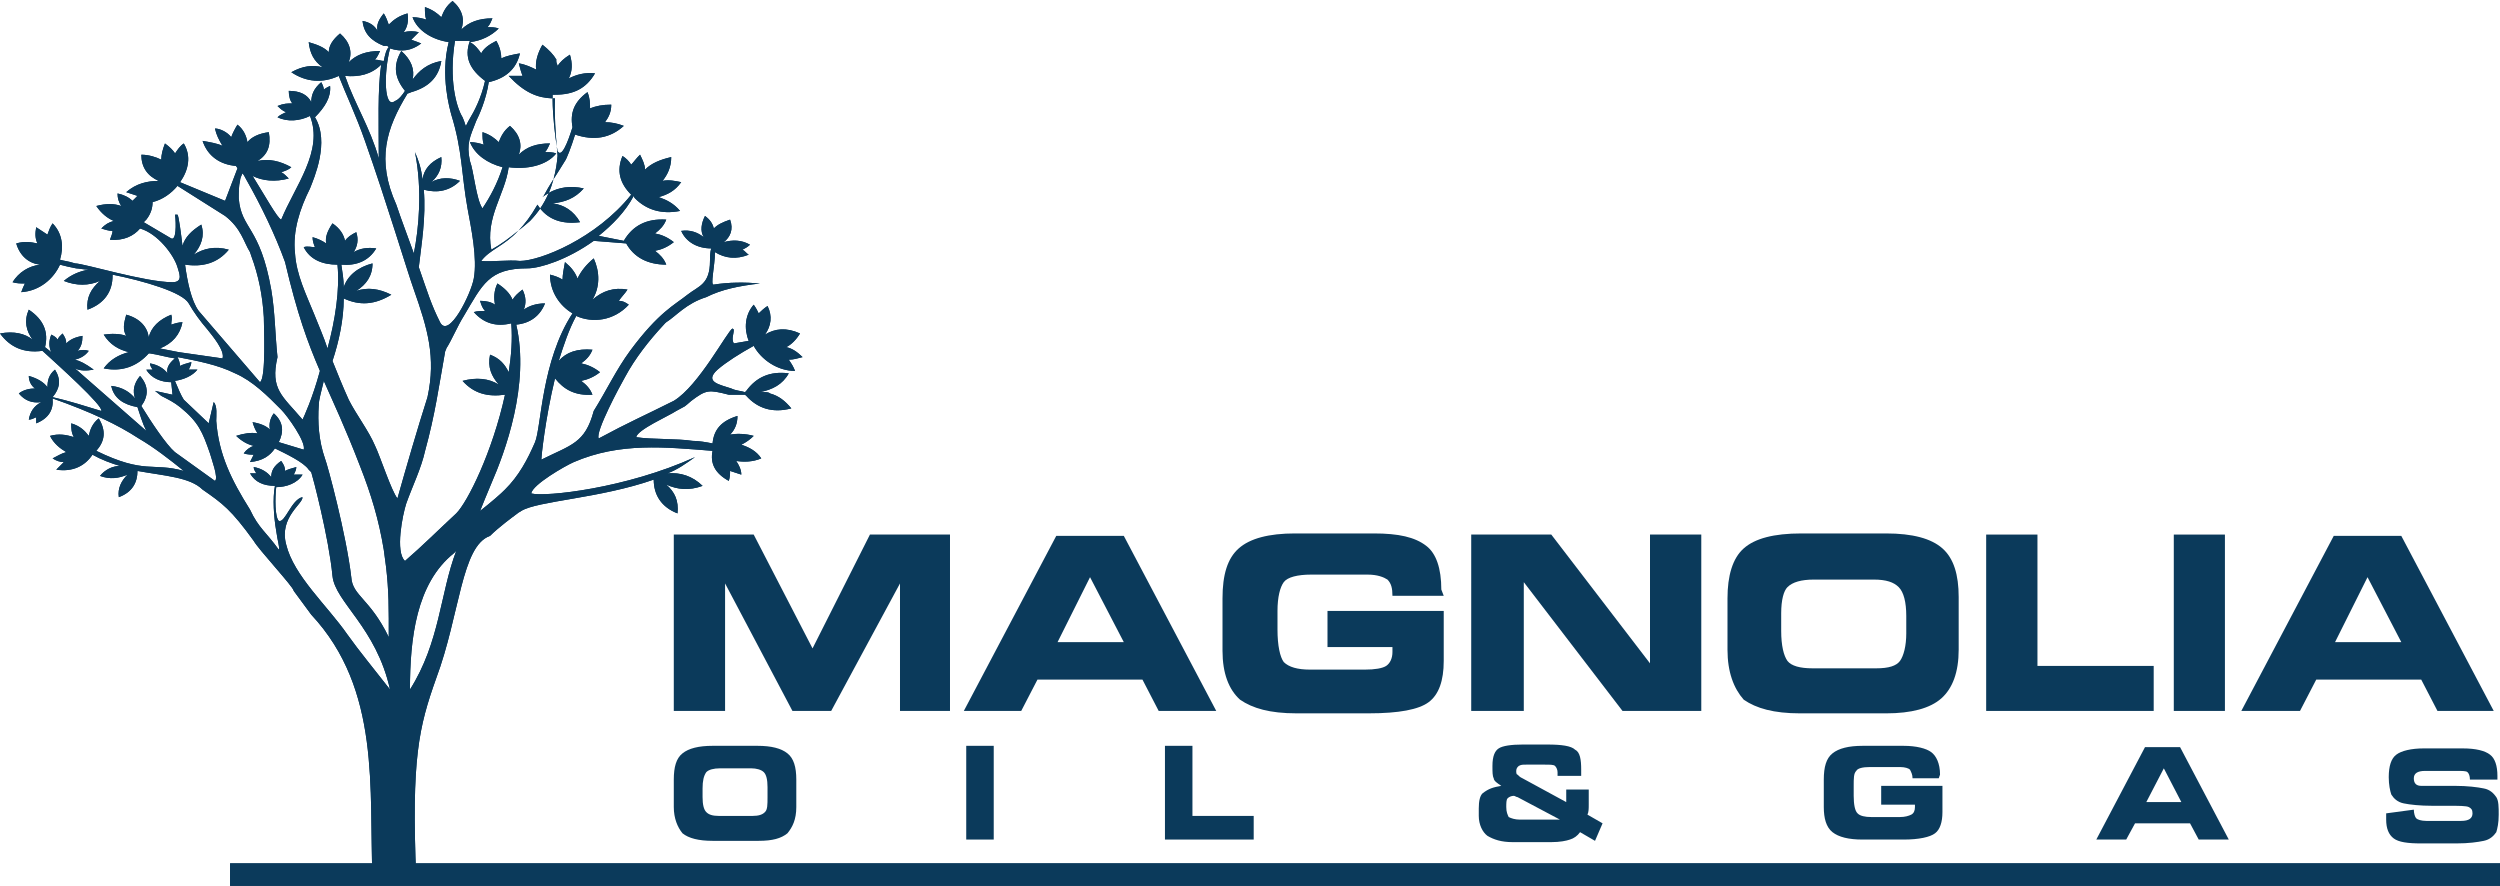<svg version="1.2" xmlns="http://www.w3.org/2000/svg" viewBox="0 0 1555 551" width="1555" height="551">
	<title>logo (26)-svg</title>
	<style>
		.s0 { fill: #0b3a5b } 
	</style>
	<g id="Layer">
		<path id="Layer" class="s0" d="m143.1 537h1411.9v14h-1411.9v-14z"/>
		<path id="Layer" fill-rule="evenodd" class="s0" d="m262.8 111.7q1.2-9.3 11.7-14c0.7 6.3-1.6 11.7-6.3 15.6 5.5-3.1 11.7-3.1 17.9-0.8-6.2 6.2-14 7.8-22.5 5.5 1.5 17.1-1.6 34.9-3.1 48.2 5.4 15.5 7.7 23.3 13.2 34.2 5.4 10.8 19.4-17.9 21-27.2 2.3-12.5-1.6-31.1-3.9-43.6-3.9-21.8-3.1-35.7-10.1-58.3-0.8-3.1-7-24.1-1.6-45.1-10.1-1.5-19.4-7-22.5-15.5 3.1 0 6.2 0.7 8.5 1.5-0.8-2.3-0.8-4.6-0.8-7.8 4.7 1.6 7.8 3.9 10.2 6.3 1.5-3.9 3.1-7 7-10.1 6.2 5.4 7.7 11.6 5.4 17.8 4.7-4.6 10.9-7 19.4-7-0.7 1.6-1.5 3.9-3.1 5.5 2.4 0 4.7 0 7 0.8-4.6 4.6-10.9 7.7-17.9 8.5 3.1 1.6 5.5 4.7 7 7 1.6-3.1 4.7-5.4 9.4-7.8 2.3 3.9 3.1 7.8 3.1 10.9 3.1-1.5 7-2.3 11.6-3.1-2.3 10.1-9.3 15.6-19.4 17.9-1.6 10.9-6.2 21-7.8 24.1-3.9 10.1-6.2 14-3.9 24.9 2.4 6.2 3.9 24.1 7.8 29.5 4.7-7 9.3-15.5 12.5-25.6-9.4-2.4-17.2-7.8-20.3-15.6 3.1 0 6.3 0.8 8.6 1.6-0.8-2.4-0.8-4.7-0.8-7.8 4.7 1.5 7.8 3.9 10.1 6.2 1.6-3.9 3.1-7 7-10.1 6.2 5.4 7.8 11.7 5.5 17.9 4.6-4.7 10.8-7 19.4-7-0.8 1.5-1.6 3.9-3.1 5.4 2.3 0 4.7 0 7 0.8-6.2 7.8-18.7 10.1-29.6 8.6-2.3 17.1-14.7 31.1-10.8 51.3 5.7-3.1 11.7-7.6 16.9-11.9-9.5 10-17.6 11.6-23.2 18.9 6.3 0.7 17.1-0.8 24.1 0 12.5 0 47.5-14 69.2-41.2-7-7-9.3-14.8-5.4-24.1 2.3 1.5 3.9 3.1 5.4 5.4 1.6-1.6 3.1-3.9 5.5-6.2 1.5 3.1 3.1 6.2 3.1 9.3 3.9-3.9 9.3-6.2 16.3-7.8 0 6.3-2.3 10.9-5.4 14.8 3.9-0.8 7.8 0 11.6 0.8-3.8 5.4-8.5 7.8-14 9.3 4.7 1.6 9.4 3.9 13.3 8.6-11.7 2.3-21-0.8-28-7.8 0 0-0.8-0.8-0.8-1.6-5.4 10.1-13.2 17.9-21.8 24.9l15.6 3.1c5.4-9.3 14-14 26.4-13.2-1.5 3.9-3.9 6.2-7 8.6 3.9 0.7 7.8 2.3 11.7 5.4-3.9 3.1-7.8 4.7-11.7 5.4 3.1 2.4 5.5 4.7 7 8.6-11.7 0-20.2-4.7-24.9-13.2l-20.2-1.6c-16.3 11.7-33.4 17.1-41.2 17.1-24.1 0-28 10.1-39.6 29.6-3.9 6.2-7.8 15.5-10.9 20.2 0 0.8-0.8 1.5-0.8 2.3-3.9 21.8-6.2 38.9-12.4 61.4-2.4 10.9-7.8 21.8-11.7 32.7-2.3 7-7 30.3-0.8 35.8 10.9-9.4 21-19.5 31.9-29.6 7-7 22.5-38.1 30.3-73.8-10.9 1.5-19.4-0.8-26.4-8.6 8.5-2.3 16.3-1.6 22.5 2.3-4.6-5.4-7-10.8-5.4-18.6 6.2 2.3 9.3 6.2 11.6 10.9 1.6-10.1 2.4-20.3 1.6-30.4q-14 3.5-23.3-7c2.3-0.7 4.6-0.7 7-0.7-1.6-1.6-2.4-3.9-3.1-6.3q5.8 0 9.3 2.4c-0.8-3.9-0.8-8.6 1.5-13.2 4.7 3.1 7.8 6.2 9.4 10.1 1.5-2.4 3.1-3.9 6.2-6.3 2.3 4.7 2.3 8.6 0.8 12.5 3.1-2.3 7.7-3.9 13.2-3.9-3.1 7.8-9.3 12.4-17.9 13.2 8.6 37.3-7 79.3-15.5 98.8-3.2 7.7-5.5 13.2-7 17.1 7-5.5 13.2-10.9 15.5-13.3 8.6-8.5 14-18.6 18.7-29.5 3.9-9.3 3.9-50.5 23.3-80.1-7.8-4.6-14-13.2-14-24.1 3.1 0.8 5.4 1.6 7.8 3.1 0-3.1 0.8-7 1.5-10.9 3.9 3.2 6.3 6.3 7.8 10.2 2.3-4.7 5.4-8.6 10.1-12.5 3.9 8.6 3.9 17.9-0.8 25.7 6.3-5.5 13.3-7.8 21.8-6.3-1.5 2.4-3.9 4.7-5.4 7 2.3 0 3.9 0.8 6.2 2.4-9.3 10.1-22.6 11.6-32.7 7-4.6 8.5-7.7 17.9-10.9 28q7-8.2 21-7c-1.5 3.9-3.9 6.2-7 8.5 3.9 0.8 7.8 2.4 11.7 5.5-3.9 3.1-7.8 4.6-11.7 5.4 3.1 2.3 5.5 4.7 7 8.6-10.8 0.7-17.8-3.2-23.3-10.2-6.2 25.7-8.5 49-8.5 50.6 18.6-9.3 27.2-10.1 32.6-30.3 7.8-12.5 14-25.7 22.6-37.4 17.8-24.1 28-28.7 35.7-34.9 7-5.5 14-6.3 14-21 0-1.6 0-5.5 0.8-7.8-8.6 0-15.6-3.9-18.7-10.9 5.5-0.8 10.1 0.8 14 3.9-2.3-3.9-1.5-8.6 0.8-13.2 3.1 2.3 4.7 4.6 5.5 7.8 2.3-2.4 5.4-3.9 10.1-5.5 2.3 6.2 0 10.9-3.9 14 5.4-1.5 10.9-1.5 16.3 1.6-1.6 1.5-3.1 2.3-4.7 3.1 1.6 0.7 2.4 2.3 3.9 3.1-7.8 3.1-14.7 2.3-21-1.6 0 8.6-3.1 21-0.7 20.2 9.3-1.5 19.4-1.5 28.7-0.7-13.2 1.5-24.1 3.8-33.4 8.5-12.5 3.9-18.7 11.7-24.9 15.6-0.8 0.7-0.8 0.7-1.5 1.5-9.4 10.1-17.9 21-24.2 32.7-3.1 5.4-18.6 34.2-16.3 38.1 18.7-10.1 28-14 46.7-23.4 15.5-9.3 33.4-43.5 36.5-45l0.8 0.7c0 3.1-1.6 5.5 0 8.6l9.3-1.6c-3.1-7.7-2.3-16.3 3.1-22.5 1.6 2.3 2.4 3.9 3.1 5.4 1.6-1.5 3.2-3.1 5.5-4.6 3.1 6.2 2.3 12.4-1.6 17.8 6.2-3.8 13.2-4.6 21.8-0.7-2.3 3.8-5.4 7-8.6 8.5 3.9 0.8 7 3.1 10.2 6.2-3.2 0.8-5.5 1.6-8.6 1.6 1.6 2.3 3.1 4.7 3.9 7-10.9 0-21-7-25.7-15.6-8.5 4.7-17.1 10.1-22.5 14.8-8.6 7.8 1.5 9.3 8.5 11.7 3.1 1.5 6.3 1.5 8.6 2.3 0.8-0.8 0.8-0.8 0.8-0.8 6.2-8.5 14.7-12.4 26.4-10.9-3.9 7-10.1 10.1-17.9 11.7q1.2 0 2.4 0c1.5 0 3.1 0 3.8 0.8 5.5 1.5 9.4 4.6 13.3 9.3-11.7 3.1-21 0-28-7.8-0.8-0.7-0.8-0.7-0.8-0.7h-10.1c-12.5-3.2-14-3.2-23.3 3.8-5.5 4.7-2.4 2.4-9.4 6.3-4.6 3.1-24.1 11.6-24.9 16.3 9.4 1.5 25.7 0.8 35 2.3 3.9 0 8.6 0.8 12.5 1.6 0.8-8.6 5.4-14 15.5-17.1q0 7-4.6 11.6c3.8-0.7 9.3-0.7 14.7 0.8-2.3 2.3-4.6 3.9-7.7 5.5 4.6 1.5 9.3 3.8 12.4 8.5-5.4 2.3-10.9 2.3-15.6 1.6 1.6 2.3 3.2 5.4 3.2 8.5q-3.5-1.2-7-2.3c0 1.5 0 3.9-0.8 6.2-8.6-4.7-11.7-10.9-10.1-18.7-29.6-2.3-57.6-5.4-86.3 7-5.5 2.4-25.7 14-26.5 19.5 8.6 2.3 59.1-3.1 101.9-22.6-5.5 3.9-10.9 7.8-17.1 10.1 7.8-0.7 15.5 1.6 21.8 7.8-8.6 3.1-15.6 2.3-22.6-0.8 5.4 4.7 7.8 10.1 7 17.9-10.1-3.9-14.8-11.6-14.8-21-33.4 11.7-72.3 13.2-82.4 19.5-0.8 0.7-1.5 0.7-2.3 1.5-3.1 2.3-11.7 8.6-17.1 14-17.9 6.2-18.7 49-33.5 88.6-10.8 30.4-15.5 49.8-12.4 124.4h-27.2c-2.3-55.2 5.4-117.4-38.1-164l-10.9-14.8c0-2.3-21.8-25.6-24.9-31.1-14-19.4-19.4-23.3-31.8-31.9-7.8-7.7-23.4-8.5-40.5-11.6 0 7-3.1 13.2-11.6 16.3-0.8-5.4 1.5-10.1 5.4-14-5.4 2.3-10.9 3.1-17.1 0.8 3.1-3.9 7.8-6.2 12.4-6.2-5.4-1.6-11.6-3.9-17.1-7-4.6 7-12.4 10.9-22.5 9.3q2.3-2.3 4.7-4.7-3.5 0-7-2.3c3.1-1.5 5.4-3.1 8.5-3.9-3.9-2.3-7.8-5.4-10.1-10.1 5.4-1.5 10.1-0.8 14.8 0.8-1.6-3.1-1.6-5.5-1.6-8.6 5.5 1.6 8.6 4.7 10.9 7.8 0.8-3.9 2.3-7.8 6.2-10.9 4.7 7.8 3.9 14-1.5 20.2 30.3 14.8 35 7 54.4 12.5-8.6-7-18.7-14.8-28-20.2-13.2-8.6-29.5-16.4-53.6-24.9 0.7 7-2.4 12.4-10.2 15.5 0-1.5 0-2.3 0-3.8-1.5 0.7-3.1 1.5-4.6 1.5 0.8-4.7 3.1-8.5 7.8-10.9-5.5 0.8-10.2-0.8-14-5.4 3.1-2.4 7-3.1 10.1-3.1-2.4-1.6-3.9-4.7-3.9-7.8q8.1 2.3 11.6 7c0-3.9 0.8-7.8 4.7-10.9 3.9 6.2 3.1 11.7-1.5 17.1 10.1 2.3 20.2 5.5 30.3 8.6 1.5-3.1-27.2-28.8-36.6-37.4-11.6 1.6-20.2-2.3-26.4-10.8 8.6-1.6 15.5 0 20.2 3.8-3.9-5.4-5.4-11.6-2.3-18.6 9.3 6.2 12.4 14 10.1 23.3l3.9 3.1c-1.6-3.1-1.6-7 0-10.9 1.5 0.8 3.1 1.6 3.9 3.1 0.7-1.5 1.5-2.3 3.1-3.8 1.5 2.3 2.3 3.8 2.3 6.2 2.3-2.4 5.4-3.9 10.1-4.7 0 3.9-0.8 7-3.1 9.3q3.5-1.1 7 0c-2.3 3.2-5.4 4.7-8.6 5.5 3.2 0.8 6.3 2.3 11.7 6.2-4.7 0.8-8.5 0.8-11.7-0.8l44.4 38.9c-2.4-4.7-3.9-10.1-5.5-14.8-8.5-1.5-14.7-5.4-16.3-13.2 7 0.8 11.7 3.9 14.8 7.8-1.6-4.7-0.8-9.3 3.1-14 5.4 6.2 5.4 12.4 0.8 18.7 6.2 10.1 15.5 24.1 20.9 28.7l24.9 17.9c2.4-1.6-2.3-14-3.1-17.1-4.6-13.2-7-19.4-18.6-28.8-3.9-3.1-7-4.6-11.7-7l-3.9-3.1 10.9 2.4-0.8-7.8c-6.2 0-12.4-2.4-15.5-7.8 0.7 0 2.3 0 3.9 0-0.8-1.5-1.6-2.3-1.6-3.9 4.7 0.8 8.6 3.1 10.9 6.2q-1.2-4.6 4.6-9.3c-5.4-0.8-10.1-2.3-15.5-3.1h-0.8c-7 7.8-16.3 11.7-28 9.3 3.9-5.4 9.4-8.5 15.6-10.1-6.2-1.5-11.7-4.6-15.6-10.9 4.7-0.7 10.1-0.7 14 0.8-2.3-3.9-1.5-7.8 0-13.2 8.6 2.3 13.2 7.8 14 14q2.4-9.3 14-14c0.8 2.3 0 3.9 0 6.2 2.4-0.8 4.7-1.5 7-1.5q-2.3 11.6-14 16.3 5.9 1.2 11.7 2.3l27.2 3.9c1.6-4.7-6.2-14-9.3-17.9q-7-8.1-11.7-16.3c-3.9-7-28-14-47.4-17.9v0.8c0 9.3-4.7 17.1-15.6 21-0.8-7.8 2.4-13.2 7.8-17.9-7 3.1-14.8 3.1-22.5 0 4.6-3.9 10.1-6.2 15.5-7-3.1 0-6.2-0.8-7.8-0.8-3.9-0.7-7-1.5-10.1-2.3-3.9 8.6-12.4 16.3-24.1 17.1 0.8-2.3 1.6-3.9 2.3-5.4-2.3 0-5.4 0-7.7-0.8 3.9-6.2 10.1-10.1 17.1-10.9-7-0.8-12.5-5.4-14.8-13.2 5.4-1.6 9.3-0.8 13.2 0-1.5-3.1-1.5-6.2-0.8-10.1q3.5 2.3 7 4.6c0.8-2.3 1.6-4.6 3.2-7 6.2 6.3 7 14.8 4.6 22.6 2.4 0.8 4.7 0.8 9.4 2.3 5.4 0 43.5 11.7 60.6 11.7 7 0 3.9-6.2 3.1-9.3-2.3-7.8-12.4-21-23.3-24.1-3.9 4.6-10.1 7.7-18.7 7 0.8-2.4 1.6-3.9 1.6-5.5-2.4 0-4.7-0.8-7-1.5 2.3-2.4 4.6-3.9 7.8-4.7-3.9-1.6-7.8-4.7-10.9-9.3 6.2-1.6 10.9-1.6 15.5 0-1.5-2.4-2.3-4.7-2.3-7.8q5.8 1.2 9.3 4.6c0.8-0.7 2.3-2.3 3.1-3.1q-3.5-1.1-7-2.3c6.2-5.4 13.2-7 20.2-7-7-3.1-10.8-8.5-10.8-16.3 4.6 0 9.3 1.5 12.4 3.1 0-3.1 0.8-6.2 2.3-10.1 3.1 2.3 4.7 3.9 6.3 6.2 1.5-2.3 3.1-4.7 5.4-6.2 4.7 7.8 3.1 16.3-2.3 24.1l28 11.6 7.7-20.2c0-0.7-0.8-0.7-0.8-1.5-10.1-0.8-17.8-6.2-20.9-15.6 4.6 0.8 9.3 1.6 12.4 3.1-2.3-3.8-3.9-7-4.7-10.8 3.1 0 7.8 2.3 10.1 5.4 0.8-2.3 2.4-5.4 3.9-7.8 3.9 3.1 5.5 7 6.2 10.9 2.4-3.1 7-5.4 13.3-6.2 1.5 8.5-0.8 14-7 17.9 7-1.6 14 0 21 3.9-1.6 1.5-3.9 2.3-6.3 3.1 1.6 0.7 3.1 2.3 4.7 3.9-8.5 2.3-16.3 1.5-22.5-1.6 7.7 12.4 15.5 26.4 17.8 27.2 8.6-21 26.5-42.7 17.9-64.5-6.2 3.1-14 3.9-20.2 0.8 1.6-1.6 3.9-2.4 5.4-3.2-2.3-0.7-3.8-2.3-5.4-3.8 3.9-1.6 6.2-1.6 9.3-1.6-1.5-1.5-2.3-4.7-2.3-7.8q10.5 0 14 7c0-4.6 1.6-8.5 6.2-12.4 0.8 1.5 1.6 3.1 1.6 4.7 0.7-0.8 2.3-1.6 3.9-2.4 0.7 7-3.2 13.2-9.4 19.5 9.4 15.5-0.7 38.1-3.1 44.3-6.2 12.4-10.9 26.4-9.3 40.4 0.8 13.2 7 25.7 11.7 37.3 3.1 7.8 6.2 14.8 8.5 21.8 4.7-17.1 7.8-36.6 6.2-52.1-9.3 0-17.1-3.1-21-10.9 2.4-0.8 4.7 0 7 0-0.7-1.5-1.5-3.9-1.5-6.2 3.1 0.8 6.2 2.3 8.5 3.9-0.8-3.9 0.8-7.8 3.9-12.5 4.7 3.2 7 7 7.8 10.9 1.5-2.3 3.9-3.9 7-5.4 1.5 4.7 0.8 8.5-1.6 12.4q5.9-3.5 14-2.3c-4.6 7.8-12.4 10.9-21.7 10.1 0.7 4.7 1.5 9.3 1.5 14 2.3-7 8.6-12.4 17.9-14.8 0 7.8-3.9 13.2-10.1 17.1 7-2.3 14-1.5 21.8 2.4-10.2 6.2-19.5 7-29.6 2.3 0 13.2-3.1 27.2-7 38.9 3.1 7.7 6.2 15.5 10.1 24.1 4.7 9.3 12.5 19.4 16.4 28.7 3.1 6.3 10.1 28 13.9 32.7 5.5-19.5 12.5-43.6 18.7-63 5.4-24.9 0-42.7-8.5-66.9-3.9-10.8-17.2-55.2-30.4-92.5-5.4-15.5-12.4-30.3-16.3-40.4-10.1 4.7-20.2 3.9-29.5-2.3 7-3.9 13.2-4.7 19.4-3.1-5.4-3.9-7.8-8.6-8.6-15.6 5.5 1.6 9.4 3.1 12.5 6.2q0-5.8 7-11.6c6.2 5.4 7.8 11.6 5.4 17.9 4.7-4.7 10.9-7 19.5-7-0.8 1.5-1.6 3.8-3.2 5.4 2.4 0 3.9 0.8 5.5 0.8 0.8-3.9 1.5-7 3.1-8.6-0.8-0.8-0.8-0.8-1.6-0.8-0.7 0-1.5 0-1.5 0-7.8-3.1-12.4-7.7-13.2-15.5 4.6 0.8 7.7 3.1 9.3 6.2-0.8-3.9 0.8-7 3.9-10.9 1.5 2.4 2.3 4.7 3.1 7 3.1-3.1 6.2-5.4 11.7-7q1.1 7-2.4 11.7 4.7-1.2 9.4 0-2.4 2.3-4.7 4.7c2.3 0.7 3.9 1.5 6.2 2.3-6.2 4.7-12.4 5.4-19.4 3.1-3.9 14.8-3.9 38.1 3.1 32.7 2.3-0.8 4.7-3.9 6.2-6.3-6.2-7.7-7.8-15.5-2.3-24.8 6.2 5.4 8.5 11.6 7 17.8 3.9-5.4 9.3-10.1 17.9-11.6-1.6 10.1-7.8 16.3-18.7 19.4-1.6 0.8-2.3 0.8-2.3 0.8-13.3 21.8-19.5 41.2-7 69.2 3.1 9.3 7 19.4 10.9 30.3 3.1-15.5 5.4-39.6 0.7-63 2.4 5.5 3.9 10.1 4.7 17.1zm71.5 15.6q0.8 1.3 1.7 2.4c-1.8 2.6-3.9 5.2-6.3 7.7-2.1 1.8-4.5 3.9-7.2 6 3.7-3.8 7.7-8.9 11.8-16.1zm1.7 2.4c2.2-3.2 3.9-6.4 5.3-9.7 6.2-3.5 13.5-4.7 21.8-2.8-5.5 6.2-11.7 8.5-19.4 9.3 7 0.8 13.2 4.7 17.1 11.7-11.2 1.4-19.3-1.6-24.8-8.5zm1.4-7.1l0.8-0.8c1.6-3.1 3.7-6.6 6.1-10.4-0.8 2.8-1.7 5.7-3 8.6q-2 1.2-3.9 2.6zm6.9-11.2c1.5-5.4 2.2-10.5 2.5-14.4 0-0.9-0.2-3-0.5-5.9q0.3 1.7 0.5 2.8c2.3 4.6 6.2-4.7 9.3-14.8-1.6-8.6 0.8-15.6 9.3-21.8 1.6 3.9 1.6 7 1.6 10.1 3.9-1.5 7.8-2.3 13.2-2.3 0 4.6-1.6 7.8-3.9 10.9q5.8 0 11.7 2.3c-8.6 7.8-18.7 9.3-30.3 5.4-2.4 7.8-5.5 15.6-6.3 16.4-2.3 3.8-4.8 7.7-7.1 11.3zm-0.6-50.2c-9.5-0.3-17.7-3.7-27.3-14 3.2 0 6.3 0 8.6 0-0.8-2.3-1.6-4.7-2.3-7.8 4.6 0.8 7.7 2.4 10.8 3.9-0.7-4.6 0.8-10.1 3.9-15.5 3.9 3.1 7 6.2 8.6 9.3l0.8-0.8c-0.8 0.8-0.8 0.8-0.8 1.6 0 1.5 0.8 2.3 0.8 3.1 1.5-2.3 3.9-4.7 7.7-7 1.6 5.4 1.6 10.1-0.7 14.8 4.6-2.4 10.1-3.9 16.3-3.2-5.5 9.4-13.2 13.3-24.9 13.3 0 0-0.8 0-1.5 0q0 1.1 0 2.3zm1.5 0c-0.5 10.5 0.5 22.7 1.1 29.9-0.9-6-2.5-17.6-2.6-29.9q0.7 0 1.5 0zm-195.9 51.3c-0.8 3.1-0.8 7-0.8 10.9 1.6 19.4 13.2 17.1 20.2 56.7 2.4 14 2.4 28 3.9 42-4.7 20.2 3.1 24.1 15.6 38.9 0.7-1.5 6.2-13.2 10.8-30.3-7.7-17.9-14-35-21.7-67.7-6.2-17.1-14.8-34.9-24.1-51.3-0.8-1.5-1.6-3.1-2.4-3.9-0.7 1.6-1.5 3.2-1.5 4.7zm134.5 230.1l-1.6 1.6c-23.3 18.7-27.2 52.9-27.2 84.7 18.7-29.5 18.7-59.8 28.8-86.3zm-69.2-295.4c6.2 17.9 15.5 31.9 21 51.3 0-20.2-0.8-43.5 1.5-58.3-6.2 6.2-14 7.8-22.5 7zm73.1 25.7c3.1 7 0.8 7 4.6 0.7 2.4-3.9 7-12.4 9.4-23.3-9.4-7-13.2-14.8-9.4-24.9q-4.6 0-9.3 0c-3.9 24.1 0.8 41.2 4.7 47.5zm-181.2 75.4c3.1 1.5 3.1-8.6 2.4-14.8h1.5c0.8 0.8 2.3 12.4 3.1 19.4 1.6-5.4 5.5-9.3 11.7-13.2 2.3 7 0 13.2-4.7 18.7 6.2-3.9 13.2-5.5 21.8-3.1-7 8.5-16.3 10.9-27.2 9.3 1.5 10.9 3.9 22.5 8.5 28.8l38.1 44.3c3.9-2.4 2.4-34.2 2.4-40.4-0.8-13.3-3.2-25.7-7.8-38.1l-0.8-2.4c-3.9-6.2-5.4-14.7-15.5-22.5l-29.6-18.7c-3.9 4.7-9.3 8.6-15.5 10.1 0 3.1-0.8 7-3.9 10.9 0 0-0.8 0.8-1.6 1.6zm136.1 280.6c-8.6-38.8-34.2-54.4-35.8-70.7-2.3-24.1-12.4-62.2-13.2-64.5l-1.6-1.6c-3.1-4.7-14.7-10.1-21-13.2-3.1 4.6-7.7 7.8-15.5 8.5q1.2-2.3 2.3-4.6c-1.5 0-3.9 0-6.2-0.8 1.6-2.3 3.9-3.9 6.2-4.7-3.9-0.8-7.7-3.1-10.9-6.2 4.7-1.5 9.4-2.3 13.3-1.5-1.6-2.4-2.4-4.7-3.1-7 4.6 0.7 8.5 2.3 10.8 4.6-0.7-3.1 0-7 2.4-10.1 6.2 5.5 6.2 11.7 3.1 17.9l15.5 4.7c1.6-4.7-10.1-21-14-24.9-8.5-8.6-17.8-17.9-28.7-22.6-10.9-5.4-23.4-7.7-35.8-10.1 0.8 1.6 1.6 3.9 1.6 5.5q2.3-1.2 7-2.4c0 1.6-0.8 3.1-1.6 4.7 1.6 0 3.9 0 5.4 0-3.1 3.9-8.5 6.2-14 7 1.6 3.9 3.9 9.3 5.5 11.7l15.5 14.7 3.1-13.2c2.4 2.3 1.6 8.6 1.6 11.7 1.6 21 9.3 36.5 21 55.2 5.4 11.6 10.1 14 17.9 24.9 0.8-0.8-0.8-5.5-1.6-11.7-1.5-8.6-2.3-20.2-0.8-28-7 0-12.4-2.3-15.5-7.8 0.8 0 2.3 0 3.9 0-0.8-1.5-1.6-2.3-1.6-3.9 4.7 0.8 8.6 3.2 10.9 6.3 0-3.9 1.6-7 6.2-10.1 1.6 2.3 2.4 3.8 2.4 6.2q2.3-1.2 7-2.4c0 1.6-0.8 3.2-1.6 4.7 1.6 0 3.9 0 5.5 0-3.2 5.4-10.2 7.8-16.4 7.8-0.8 7-0.8 18.6 1.6 21 3.9 1.5 7.8-13.2 14.7-14.8 0.8 3.9-14.7 12.4-10.1 29.5 4.7 19.5 25.7 38.1 38.1 56 7.8 10.9 15.6 20.2 26.5 34.2zm-44.3-177.2c-0.8 10.9 0 22.5 3.8 33.4 1.6 3.9 13.3 47.4 16.4 73.9 0.7 11.6 11.6 13.2 23.3 37.3 0-7.8 0-10.9 0-11.7 0-16.3-0.8-27.2-3.1-42.7-3.1-18.7-7.8-34.3-14.8-52.1-9.3-24.1-16.3-38.9-22.5-52.9-1.6 7-3.1 11.7-3.1 14.8z"/>
		<path id="Layer" class="s0" d="m143.1 537h1411.9v14h-1411.9v-14z"/>
		<path id="Layer" fill-rule="evenodd" class="s0" d="m262.8 111.7q1.2-9.3 11.7-14c0.7 6.3-1.6 11.7-6.3 15.6 5.5-3.1 11.7-3.1 17.9-0.8-6.2 6.2-14 7.8-22.5 5.5 1.5 17.1-1.6 34.9-3.1 48.2 5.4 15.5 7.7 23.3 13.2 34.2 5.4 10.8 19.4-17.9 21-27.2 2.3-12.5-1.6-31.1-3.9-43.6-3.9-21.8-3.1-35.7-10.1-58.3-0.8-3.1-7-24.1-1.6-45.1-10.1-1.5-19.4-7-22.5-15.5 3.1 0 6.2 0.7 8.5 1.5-0.8-2.3-0.8-4.6-0.8-7.8 4.7 1.6 7.8 3.9 10.2 6.3 1.5-3.9 3.1-7 7-10.1 6.2 5.4 7.7 11.6 5.4 17.8 4.7-4.6 10.9-7 19.4-7-0.7 1.6-1.5 3.9-3.1 5.5 2.4 0 4.7 0 7 0.8-4.6 4.6-10.9 7.7-17.9 8.5 3.1 1.6 5.5 4.7 7 7 1.6-3.1 4.7-5.4 9.4-7.8 2.3 3.9 3.1 7.8 3.1 10.9 3.1-1.5 7-2.3 11.6-3.1-2.3 10.1-9.3 15.6-19.4 17.9-1.6 10.9-6.2 21-7.8 24.1-3.9 10.1-6.2 14-3.9 24.9 2.4 6.2 3.9 24.1 7.8 29.5 4.7-7 9.3-15.5 12.5-25.6-9.4-2.4-17.2-7.8-20.3-15.6 3.1 0 6.3 0.8 8.6 1.6-0.8-2.4-0.8-4.7-0.8-7.8 4.7 1.5 7.8 3.9 10.1 6.2 1.6-3.9 3.1-7 7-10.1 6.2 5.4 7.8 11.7 5.5 17.9 4.6-4.7 10.8-7 19.4-7-0.8 1.5-1.6 3.9-3.1 5.4 2.3 0 4.7 0 7 0.8-6.2 7.8-18.7 10.1-29.6 8.6-2.3 17.1-14.7 31.1-10.8 51.3 5.7-3.1 11.7-7.6 16.9-11.9-9.5 10-17.6 11.6-23.2 18.9 6.3 0.7 17.1-0.8 24.1 0 12.5 0 47.5-14 69.2-41.2-7-7-9.3-14.8-5.4-24.1 2.3 1.5 3.9 3.1 5.4 5.4 1.6-1.6 3.1-3.9 5.5-6.2 1.5 3.1 3.1 6.2 3.1 9.3 3.9-3.9 9.3-6.2 16.3-7.8 0 6.3-2.3 10.9-5.4 14.8 3.9-0.8 7.8 0 11.6 0.8-3.8 5.4-8.5 7.8-14 9.3 4.7 1.6 9.4 3.9 13.3 8.6-11.7 2.3-21-0.8-28-7.8 0 0-0.8-0.8-0.8-1.6-5.4 10.1-13.2 17.9-21.8 24.9l15.6 3.1c5.4-9.3 14-14 26.4-13.2-1.5 3.9-3.9 6.2-7 8.6 3.9 0.7 7.8 2.3 11.7 5.4-3.9 3.1-7.8 4.7-11.7 5.4 3.1 2.4 5.5 4.7 7 8.6-11.7 0-20.2-4.7-24.9-13.2l-20.2-1.6c-16.3 11.7-33.4 17.1-41.2 17.1-24.1 0-28 10.1-39.6 29.6-3.9 6.2-7.8 15.5-10.9 20.2 0 0.8-0.8 1.5-0.8 2.3-3.9 21.8-6.2 38.9-12.4 61.4-2.4 10.9-7.8 21.8-11.7 32.7-2.3 7-7 30.3-0.8 35.8 10.9-9.4 21-19.5 31.9-29.6 7-7 22.5-38.1 30.3-73.8-10.9 1.5-19.4-0.8-26.4-8.6 8.5-2.3 16.3-1.6 22.5 2.3-4.6-5.4-7-10.8-5.4-18.6 6.2 2.3 9.3 6.2 11.6 10.9 1.6-10.1 2.4-20.3 1.6-30.4q-14 3.5-23.3-7c2.3-0.7 4.6-0.7 7-0.7-1.6-1.6-2.4-3.9-3.1-6.3q5.8 0 9.3 2.4c-0.8-3.9-0.8-8.6 1.5-13.2 4.7 3.1 7.8 6.2 9.4 10.1 1.5-2.4 3.1-3.9 6.2-6.3 2.3 4.7 2.3 8.6 0.8 12.5 3.1-2.3 7.7-3.9 13.2-3.9-3.1 7.8-9.3 12.4-17.9 13.2 8.6 37.3-7 79.3-15.5 98.8-3.2 7.7-5.5 13.2-7 17.1 7-5.5 13.2-10.9 15.5-13.3 8.6-8.5 14-18.6 18.7-29.5 3.9-9.3 3.9-50.5 23.3-80.1-7.8-4.6-14-13.2-14-24.1 3.1 0.8 5.4 1.6 7.8 3.1 0-3.1 0.8-7 1.5-10.9 3.9 3.2 6.3 6.3 7.8 10.2 2.3-4.7 5.4-8.6 10.1-12.5 3.9 8.6 3.9 17.9-0.8 25.7 6.3-5.5 13.3-7.8 21.8-6.3-1.5 2.4-3.9 4.7-5.4 7 2.3 0 3.9 0.8 6.2 2.4-9.3 10.1-22.6 11.6-32.7 7-4.6 8.5-7.7 17.9-10.9 28q7-8.2 21-7c-1.5 3.9-3.9 6.2-7 8.5 3.9 0.8 7.8 2.4 11.7 5.5-3.9 3.1-7.8 4.6-11.7 5.4 3.1 2.3 5.5 4.7 7 8.6-10.8 0.7-17.8-3.2-23.3-10.2-6.2 25.7-8.5 49-8.5 50.6 18.6-9.3 27.2-10.1 32.6-30.3 7.8-12.5 14-25.7 22.6-37.4 17.8-24.1 28-28.7 35.7-34.9 7-5.5 14-6.3 14-21 0-1.6 0-5.5 0.8-7.8-8.6 0-15.6-3.9-18.7-10.9 5.5-0.8 10.1 0.8 14 3.9-2.3-3.9-1.5-8.6 0.8-13.2 3.1 2.3 4.7 4.6 5.5 7.8 2.3-2.4 5.4-3.9 10.1-5.5 2.3 6.2 0 10.9-3.9 14 5.4-1.5 10.9-1.5 16.3 1.6-1.6 1.5-3.1 2.3-4.7 3.1 1.6 0.7 2.4 2.3 3.9 3.1-7.8 3.1-14.7 2.3-21-1.6 0 8.6-3.1 21-0.7 20.2 9.3-1.5 19.4-1.5 28.7-0.7-13.2 1.5-24.1 3.8-33.4 8.5-12.5 3.9-18.7 11.7-24.9 15.6-0.8 0.7-0.8 0.7-1.5 1.5-9.4 10.1-17.9 21-24.2 32.7-3.1 5.4-18.6 34.2-16.3 38.1 18.7-10.1 28-14 46.7-23.4 15.5-9.3 33.4-43.5 36.5-45l0.8 0.7c0 3.1-1.6 5.5 0 8.6l9.3-1.6c-3.1-7.7-2.3-16.3 3.1-22.5 1.6 2.3 2.4 3.9 3.1 5.4 1.6-1.5 3.2-3.1 5.5-4.6 3.1 6.2 2.3 12.4-1.6 17.8 6.2-3.8 13.2-4.6 21.8-0.7-2.3 3.8-5.4 7-8.6 8.5 3.9 0.8 7 3.1 10.2 6.2-3.2 0.8-5.5 1.6-8.6 1.6 1.6 2.3 3.1 4.7 3.9 7-10.9 0-21-7-25.7-15.6-8.5 4.7-17.1 10.1-22.5 14.8-8.6 7.8 1.5 9.3 8.5 11.7 3.1 1.5 6.3 1.5 8.6 2.3 0.8-0.8 0.8-0.8 0.8-0.8 6.2-8.5 14.7-12.4 26.4-10.9-3.9 7-10.1 10.1-17.9 11.7q1.2 0 2.4 0c1.5 0 3.1 0 3.8 0.8 5.5 1.5 9.4 4.6 13.3 9.3-11.7 3.1-21 0-28-7.8-0.8-0.7-0.8-0.7-0.8-0.7h-10.1c-12.5-3.2-14-3.2-23.3 3.8-5.5 4.7-2.4 2.4-9.4 6.3-4.6 3.1-24.1 11.6-24.9 16.3 9.4 1.5 25.7 0.8 35 2.3 3.9 0 8.6 0.8 12.5 1.6 0.8-8.6 5.4-14 15.5-17.1q0 7-4.6 11.6c3.8-0.7 9.3-0.7 14.7 0.8-2.3 2.3-4.6 3.9-7.7 5.5 4.6 1.5 9.3 3.8 12.4 8.5-5.4 2.3-10.9 2.3-15.6 1.6 1.6 2.3 3.2 5.4 3.2 8.5q-3.5-1.2-7-2.3c0 1.5 0 3.9-0.8 6.2-8.6-4.7-11.7-10.9-10.1-18.7-29.6-2.3-57.6-5.4-86.3 7-5.5 2.4-25.7 14-26.5 19.5 8.6 2.3 59.1-3.1 101.9-22.6-5.5 3.9-10.9 7.8-17.1 10.1 7.8-0.7 15.5 1.6 21.8 7.8-8.6 3.1-15.6 2.3-22.6-0.8 5.4 4.7 7.8 10.1 7 17.9-10.1-3.9-14.8-11.6-14.8-21-33.4 11.7-72.3 13.2-82.4 19.5-0.8 0.7-1.5 0.7-2.3 1.5-3.1 2.3-11.7 8.6-17.1 14-17.9 6.2-18.7 49-33.5 88.6-10.8 30.4-15.5 49.8-12.4 124.4h-27.2c-2.3-55.2 5.4-117.4-38.1-164l-10.9-14.8c0-2.3-21.8-25.6-24.9-31.1-14-19.4-19.4-23.3-31.8-31.9-7.8-7.7-23.4-8.5-40.5-11.6 0 7-3.1 13.2-11.6 16.3-0.8-5.4 1.5-10.1 5.4-14-5.4 2.3-10.9 3.1-17.1 0.8 3.1-3.9 7.8-6.2 12.4-6.2-5.4-1.6-11.6-3.9-17.1-7-4.6 7-12.4 10.9-22.5 9.3q2.3-2.3 4.7-4.7-3.5 0-7-2.3c3.1-1.5 5.4-3.1 8.5-3.9-3.9-2.3-7.8-5.4-10.1-10.1 5.4-1.5 10.1-0.8 14.8 0.8-1.6-3.1-1.6-5.5-1.6-8.6 5.5 1.6 8.6 4.7 10.9 7.8 0.8-3.9 2.3-7.8 6.2-10.9 4.7 7.8 3.9 14-1.5 20.2 30.3 14.8 35 7 54.4 12.5-8.6-7-18.7-14.8-28-20.2-13.2-8.6-29.5-16.4-53.6-24.9 0.7 7-2.4 12.4-10.2 15.5 0-1.5 0-2.3 0-3.8-1.5 0.7-3.1 1.5-4.6 1.5 0.8-4.7 3.1-8.5 7.8-10.9-5.5 0.8-10.2-0.8-14-5.4 3.1-2.4 7-3.1 10.1-3.1-2.4-1.6-3.9-4.7-3.9-7.8q8.1 2.3 11.6 7c0-3.9 0.8-7.8 4.7-10.9 3.9 6.2 3.1 11.7-1.5 17.1 10.1 2.3 20.2 5.5 30.3 8.6 1.5-3.1-27.2-28.8-36.6-37.4-11.6 1.6-20.2-2.3-26.4-10.8 8.6-1.6 15.5 0 20.2 3.8-3.9-5.4-5.4-11.6-2.3-18.6 9.3 6.2 12.4 14 10.1 23.3l3.9 3.1c-1.6-3.1-1.6-7 0-10.9 1.5 0.8 3.1 1.6 3.9 3.1 0.7-1.5 1.5-2.3 3.1-3.8 1.5 2.3 2.3 3.8 2.3 6.2 2.3-2.4 5.4-3.9 10.1-4.7 0 3.9-0.8 7-3.1 9.3q3.5-1.1 7 0c-2.3 3.2-5.4 4.7-8.6 5.5 3.2 0.8 6.3 2.3 11.7 6.2-4.7 0.8-8.5 0.8-11.7-0.8l44.4 38.9c-2.4-4.7-3.9-10.1-5.5-14.8-8.5-1.5-14.7-5.4-16.3-13.2 7 0.8 11.7 3.9 14.8 7.8-1.6-4.7-0.8-9.3 3.1-14 5.4 6.2 5.4 12.4 0.8 18.7 6.2 10.1 15.5 24.1 20.9 28.7l24.9 17.9c2.4-1.6-2.3-14-3.1-17.1-4.6-13.2-7-19.4-18.6-28.8-3.9-3.1-7-4.6-11.7-7l-3.9-3.1 10.9 2.4-0.8-7.8c-6.2 0-12.4-2.4-15.5-7.8 0.7 0 2.3 0 3.9 0-0.8-1.5-1.6-2.3-1.6-3.9 4.7 0.8 8.6 3.1 10.9 6.2q-1.2-4.6 4.6-9.3c-5.4-0.8-10.1-2.3-15.5-3.1h-0.8c-7 7.8-16.3 11.7-28 9.3 3.9-5.4 9.4-8.5 15.6-10.1-6.2-1.5-11.7-4.6-15.6-10.9 4.7-0.7 10.1-0.7 14 0.8-2.3-3.9-1.5-7.8 0-13.2 8.6 2.3 13.2 7.8 14 14q2.4-9.3 14-14c0.8 2.3 0 3.9 0 6.2 2.4-0.8 4.7-1.5 7-1.5q-2.3 11.6-14 16.3 5.9 1.2 11.7 2.3l27.2 3.9c1.6-4.7-6.2-14-9.3-17.9q-7-8.1-11.7-16.3c-3.9-7-28-14-47.4-17.9v0.8c0 9.3-4.7 17.1-15.6 21-0.8-7.8 2.4-13.2 7.8-17.9-7 3.1-14.8 3.1-22.5 0 4.6-3.9 10.1-6.2 15.5-7-3.1 0-6.2-0.8-7.8-0.8-3.9-0.7-7-1.5-10.1-2.3-3.9 8.6-12.4 16.3-24.1 17.1 0.8-2.3 1.6-3.9 2.3-5.4-2.3 0-5.4 0-7.7-0.8 3.9-6.2 10.1-10.1 17.1-10.9-7-0.8-12.5-5.4-14.8-13.2 5.4-1.6 9.3-0.8 13.2 0-1.5-3.1-1.5-6.2-0.8-10.1q3.5 2.3 7 4.6c0.8-2.3 1.6-4.6 3.2-7 6.2 6.3 7 14.8 4.6 22.6 2.4 0.8 4.7 0.8 9.4 2.3 5.4 0 43.5 11.7 60.6 11.7 7 0 3.9-6.2 3.1-9.3-2.3-7.8-12.4-21-23.3-24.1-3.9 4.6-10.1 7.7-18.7 7 0.8-2.4 1.6-3.9 1.6-5.5-2.4 0-4.7-0.8-7-1.5 2.3-2.4 4.6-3.9 7.8-4.7-3.9-1.6-7.8-4.7-10.9-9.3 6.2-1.6 10.9-1.6 15.5 0-1.5-2.4-2.3-4.7-2.3-7.8q5.8 1.2 9.3 4.6c0.8-0.7 2.3-2.3 3.1-3.1q-3.5-1.1-7-2.3c6.2-5.4 13.2-7 20.2-7-7-3.1-10.8-8.5-10.8-16.3 4.6 0 9.3 1.5 12.4 3.1 0-3.1 0.8-6.2 2.3-10.1 3.1 2.3 4.7 3.9 6.3 6.2 1.5-2.3 3.1-4.7 5.4-6.2 4.7 7.8 3.1 16.3-2.3 24.1l28 11.6 7.7-20.2c0-0.7-0.8-0.7-0.8-1.5-10.1-0.8-17.8-6.2-20.9-15.6 4.6 0.8 9.3 1.6 12.4 3.1-2.3-3.8-3.9-7-4.7-10.8 3.1 0 7.8 2.3 10.1 5.4 0.8-2.3 2.4-5.4 3.9-7.8 3.9 3.1 5.5 7 6.2 10.9 2.4-3.1 7-5.4 13.3-6.2 1.5 8.5-0.8 14-7 17.9 7-1.6 14 0 21 3.9-1.6 1.5-3.9 2.3-6.3 3.1 1.6 0.7 3.1 2.3 4.7 3.9-8.5 2.3-16.3 1.5-22.5-1.6 7.7 12.4 15.5 26.4 17.8 27.2 8.6-21 26.5-42.7 17.9-64.5-6.2 3.1-14 3.9-20.2 0.8 1.6-1.6 3.9-2.4 5.4-3.2-2.3-0.7-3.8-2.3-5.4-3.8 3.9-1.6 6.2-1.6 9.3-1.6-1.5-1.5-2.3-4.7-2.3-7.8q10.5 0 14 7c0-4.6 1.6-8.5 6.2-12.4 0.8 1.5 1.6 3.1 1.6 4.7 0.7-0.8 2.3-1.6 3.9-2.4 0.7 7-3.2 13.2-9.4 19.5 9.4 15.5-0.7 38.1-3.1 44.3-6.2 12.4-10.9 26.4-9.3 40.4 0.8 13.2 7 25.7 11.7 37.3 3.1 7.8 6.2 14.8 8.5 21.8 4.7-17.1 7.8-36.6 6.2-52.1-9.3 0-17.1-3.1-21-10.9 2.4-0.8 4.7 0 7 0-0.7-1.5-1.5-3.9-1.5-6.2 3.1 0.8 6.2 2.3 8.5 3.9-0.8-3.9 0.8-7.8 3.9-12.5 4.7 3.2 7 7 7.8 10.9 1.5-2.3 3.9-3.9 7-5.4 1.5 4.7 0.8 8.5-1.6 12.4q5.9-3.5 14-2.3c-4.6 7.8-12.4 10.9-21.7 10.1 0.7 4.7 1.5 9.3 1.5 14 2.3-7 8.6-12.4 17.9-14.8 0 7.8-3.9 13.2-10.1 17.1 7-2.3 14-1.5 21.8 2.4-10.2 6.2-19.5 7-29.6 2.3 0 13.2-3.1 27.2-7 38.9 3.1 7.7 6.2 15.5 10.1 24.1 4.7 9.3 12.5 19.4 16.4 28.7 3.1 6.3 10.1 28 13.9 32.7 5.5-19.5 12.5-43.6 18.7-63 5.4-24.9 0-42.7-8.5-66.9-3.9-10.8-17.2-55.2-30.4-92.5-5.4-15.5-12.4-30.3-16.3-40.4-10.1 4.7-20.2 3.9-29.5-2.3 7-3.9 13.2-4.7 19.4-3.1-5.4-3.9-7.8-8.6-8.6-15.6 5.5 1.6 9.4 3.1 12.5 6.2q0-5.8 7-11.6c6.2 5.4 7.8 11.6 5.4 17.9 4.7-4.7 10.9-7 19.5-7-0.8 1.5-1.6 3.8-3.2 5.4 2.4 0 3.9 0.8 5.5 0.8 0.8-3.9 1.5-7 3.1-8.6-0.8-0.8-0.8-0.8-1.6-0.8-0.7 0-1.5 0-1.5 0-7.8-3.1-12.4-7.7-13.2-15.5 4.6 0.8 7.7 3.1 9.3 6.2-0.8-3.9 0.8-7 3.9-10.9 1.5 2.4 2.3 4.7 3.1 7 3.1-3.1 6.2-5.4 11.7-7q1.1 7-2.4 11.7 4.7-1.2 9.4 0-2.4 2.3-4.7 4.7c2.3 0.7 3.9 1.5 6.2 2.3-6.2 4.7-12.4 5.4-19.4 3.1-3.9 14.8-3.9 38.1 3.1 32.7 2.3-0.8 4.7-3.9 6.2-6.3-6.2-7.7-7.8-15.5-2.3-24.8 6.2 5.4 8.5 11.6 7 17.8 3.9-5.4 9.3-10.1 17.9-11.6-1.6 10.1-7.8 16.3-18.7 19.4-1.6 0.8-2.3 0.8-2.3 0.8-13.3 21.8-19.5 41.2-7 69.2 3.1 9.3 7 19.4 10.9 30.3 3.1-15.5 5.4-39.6 0.7-63 2.4 5.5 3.9 10.1 4.7 17.1zm71.5 15.6q0.8 1.3 1.7 2.4c-1.8 2.6-3.9 5.2-6.3 7.7-2.1 1.8-4.5 3.9-7.2 6 3.7-3.8 7.7-8.9 11.8-16.1zm1.7 2.4c2.2-3.2 3.9-6.4 5.3-9.7 6.2-3.5 13.5-4.7 21.8-2.8-5.5 6.2-11.7 8.5-19.4 9.3 7 0.8 13.2 4.7 17.1 11.7-11.2 1.4-19.3-1.6-24.8-8.5zm1.4-7.1l0.8-0.8c1.6-3.1 3.7-6.6 6.1-10.4-0.8 2.8-1.7 5.7-3 8.6q-2 1.2-3.9 2.6zm6.9-11.2c1.5-5.4 2.2-10.5 2.5-14.4 0-0.9-0.2-3-0.5-5.9q0.3 1.7 0.5 2.8c2.3 4.6 6.2-4.7 9.3-14.8-1.6-8.6 0.8-15.6 9.3-21.8 1.6 3.9 1.6 7 1.6 10.1 3.9-1.5 7.8-2.3 13.2-2.3 0 4.6-1.6 7.8-3.9 10.9q5.8 0 11.7 2.3c-8.6 7.8-18.7 9.3-30.3 5.4-2.4 7.8-5.5 15.6-6.3 16.4-2.3 3.8-4.8 7.7-7.1 11.3zm-0.6-50.2c-9.5-0.3-17.7-3.7-27.3-14 3.2 0 6.3 0 8.6 0-0.8-2.3-1.6-4.7-2.3-7.8 4.6 0.8 7.7 2.4 10.8 3.9-0.7-4.6 0.8-10.1 3.9-15.5 3.9 3.1 7 6.2 8.6 9.3l0.8-0.8c-0.8 0.8-0.8 0.8-0.8 1.6 0 1.5 0.8 2.3 0.8 3.1 1.5-2.3 3.9-4.7 7.7-7 1.6 5.4 1.6 10.1-0.7 14.8 4.6-2.4 10.1-3.9 16.3-3.2-5.5 9.4-13.2 13.3-24.9 13.3 0 0-0.8 0-1.5 0q0 1.1 0 2.3zm1.5 0c-0.5 10.5 0.5 22.7 1.1 29.9-0.9-6-2.5-17.6-2.6-29.9q0.7 0 1.5 0zm-195.9 51.3c-0.8 3.1-0.8 7-0.8 10.9 1.6 19.4 13.2 17.1 20.2 56.7 2.4 14 2.4 28 3.9 42-4.7 20.2 3.1 24.1 15.6 38.9 0.7-1.5 6.2-13.2 10.8-30.3-7.7-17.9-14-35-21.7-67.7-6.2-17.1-14.8-34.9-24.1-51.3-0.8-1.5-1.6-3.1-2.4-3.9-0.7 1.6-1.5 3.2-1.5 4.7zm134.5 230.1l-1.6 1.6c-23.3 18.7-27.2 52.9-27.2 84.7 18.7-29.5 18.7-59.8 28.8-86.3zm-69.2-295.4c6.2 17.9 15.5 31.9 21 51.3 0-20.2-0.8-43.5 1.5-58.3-6.2 6.2-14 7.8-22.5 7zm73.1 25.7c3.1 7 0.8 7 4.6 0.7 2.4-3.9 7-12.4 9.4-23.3-9.4-7-13.2-14.8-9.4-24.9q-4.6 0-9.3 0c-3.9 24.1 0.8 41.2 4.7 47.5zm-181.2 75.4c3.1 1.5 3.1-8.6 2.4-14.8h1.5c0.8 0.8 2.3 12.4 3.1 19.4 1.6-5.4 5.5-9.3 11.7-13.2 2.3 7 0 13.2-4.7 18.7 6.2-3.9 13.2-5.5 21.8-3.1-7 8.5-16.3 10.9-27.2 9.3 1.5 10.9 3.9 22.5 8.5 28.8l38.1 44.3c3.9-2.4 2.4-34.2 2.4-40.4-0.8-13.3-3.2-25.7-7.8-38.1l-0.8-2.4c-3.9-6.2-5.4-14.7-15.5-22.5l-29.6-18.7c-3.9 4.7-9.3 8.6-15.5 10.1 0 3.1-0.8 7-3.9 10.9 0 0-0.8 0.8-1.6 1.6zm136.1 280.6c-8.6-38.8-34.2-54.4-35.8-70.7-2.3-24.1-12.4-62.2-13.2-64.5l-1.6-1.6c-3.1-4.7-14.7-10.1-21-13.2-3.1 4.6-7.7 7.8-15.5 8.5q1.2-2.3 2.3-4.6c-1.5 0-3.9 0-6.2-0.8 1.6-2.3 3.9-3.9 6.2-4.7-3.9-0.8-7.7-3.1-10.9-6.2 4.7-1.5 9.4-2.3 13.3-1.5-1.6-2.4-2.4-4.7-3.1-7 4.6 0.7 8.5 2.3 10.8 4.6-0.7-3.1 0-7 2.4-10.1 6.2 5.5 6.2 11.7 3.1 17.9l15.5 4.7c1.6-4.7-10.1-21-14-24.9-8.5-8.6-17.8-17.9-28.7-22.6-10.9-5.4-23.4-7.7-35.8-10.1 0.8 1.6 1.6 3.9 1.6 5.5q2.3-1.2 7-2.4c0 1.6-0.8 3.1-1.6 4.7 1.6 0 3.9 0 5.4 0-3.1 3.9-8.5 6.2-14 7 1.6 3.9 3.9 9.3 5.5 11.7l15.5 14.7 3.1-13.2c2.4 2.3 1.6 8.6 1.6 11.7 1.6 21 9.3 36.5 21 55.2 5.4 11.6 10.1 14 17.9 24.9 0.8-0.8-0.8-5.5-1.6-11.7-1.5-8.6-2.3-20.2-0.8-28-7 0-12.4-2.3-15.5-7.8 0.8 0 2.3 0 3.9 0-0.8-1.5-1.6-2.3-1.6-3.9 4.7 0.8 8.6 3.2 10.9 6.3 0-3.9 1.6-7 6.2-10.1 1.6 2.3 2.4 3.8 2.4 6.2q2.3-1.2 7-2.4c0 1.6-0.8 3.2-1.6 4.7 1.6 0 3.9 0 5.5 0-3.2 5.4-10.2 7.8-16.4 7.8-0.8 7-0.8 18.6 1.6 21 3.9 1.5 7.8-13.2 14.7-14.8 0.8 3.9-14.7 12.4-10.1 29.5 4.7 19.5 25.7 38.1 38.1 56 7.8 10.9 15.6 20.2 26.5 34.2zm-44.3-177.2c-0.8 10.9 0 22.5 3.8 33.4 1.6 3.9 13.3 47.4 16.4 73.9 0.7 11.6 11.6 13.2 23.3 37.3 0-7.8 0-10.9 0-11.7 0-16.3-0.8-27.2-3.1-42.7-3.1-18.7-7.8-34.3-14.8-52.1-9.3-24.1-16.3-38.9-22.5-52.9-1.6 7-3.1 11.7-3.1 14.8z"/>
		<path id="Layer" fill-rule="evenodd" class="s0" d="m419.1 502v-17.1c0-7.8 1.5-13.2 5.4-16.3q5.8-4.7 18.7-4.7h28q12.8 0 18.6 4.7c3.9 3.1 5.5 8.5 5.5 16.3v17.1c0 7.8-2.4 12.5-5.5 16.3-3.9 3.2-9.3 4.7-17.9 4.7h-28.7q-12.9 0-18.7-4.7c-3.1-3.8-5.4-9.3-5.4-16.3zm17.9-11.6v5.4q0 7 2.3 9.3c1.5 1.6 3.9 2.4 7.8 2.4h21c3.8 0 6.2-0.8 7.7-2.4 1.6-1.5 1.6-4.6 1.6-9.3v-6.2q0-7-2.3-9.3c-1.6-1.6-4.7-2.4-7.8-2.4h-19.5c-3.8 0-7 0.8-8.5 2.4-1.6 2.3-2.3 5.4-2.3 10.1z"/>
		<path id="Layer" class="s0" d="m601 463.9h17.1v58.3h-17.1z"/>
		<path id="Layer" class="s0" d="m724.6 463.9h17.1v43.6h38.1v14.7h-55.2z"/>
		<path id="Layer" fill-rule="evenodd" class="s0" d="m933.8 488.8c-2.4-1.6-4.7-3.1-4.7-4.7-0.8-1.5-0.8-3.8-0.8-7.7 0-6.3 1.6-9.4 3.9-10.9 2.4-1.6 7.8-2.4 14.8-2.4h15.5c8.6 0 14.8 0.8 17.2 3.2 3.1 1.5 3.8 6.2 3.8 12.4v3.9h-14.7v-2.3c0-1.6-0.8-3.2-1.6-3.9-0.8-0.8-3.1-0.8-6.2-0.8h-11.7c-2.3 0-3.1 0-4.6 0.8-0.8 0.7-1.6 1.5-1.6 3.1 0 0.8 0 2.3 0.8 2.3 0.8 0.8 1.5 1.6 3.1 2.3l27.2 14.8v-7.8h14v9.4c0 2.3 0 4.6-0.8 6.2l9.4 5.4-4.7 10.9-9.3-5.4c-1.6 2.3-3.9 3.9-6.3 4.6-2.3 0.8-6.2 1.6-11.6 1.6h-24.1c-7 0-11.7-1.6-15.6-3.9-3.1-2.3-5.4-7-5.4-12.4v-4.7q0-7 2.3-9.3c3.9-3.1 7-3.9 11.7-4.7zm7.8 6.2c-1.6 0-3.2 0.8-3.9 1.6-0.8 0.8-0.8 3.1-0.8 5.4 0 3.1 0.8 4.7 1.5 6.2 1.6 0.8 3.9 1.6 7 1.6h24.9l-26.4-14c-0.8 0-1.6-0.8-2.3-0.8z"/>
		<path id="Layer" class="s0" d="m1205.9 484.1h-16.3c0-2.3-0.8-3.8-1.6-5.4-0.8-0.8-3.1-1.6-6.2-1.6h-18.7c-4.6 0-7.7 0.8-8.5 2.4-1.6 1.5-1.6 4.6-1.6 9.3v6.2c0 5.5 0.8 9.4 2.4 10.9 1.5 1.6 4.6 2.3 8.5 2.3h17.9c3.1 0 5.4-0.7 7-1.5q2.3-1.2 2.3-4.7v-1.5h-21v-11.7h38.1v16.3c0 6.2-1.5 10.9-4.6 13.2-3.1 2.4-10.1 3.9-19.5 3.9h-25.6q-12.9 0-18.7-4.6c-3.9-3.1-5.4-8.6-5.4-15.6v-17.1c0-7.8 1.5-13.2 5.4-16.3q5.8-4.7 18.7-4.7h25.6c7.8 0 14 1.6 17.1 3.9 3.1 2.3 5.5 7 5.5 14z"/>
		<path id="Layer" fill-rule="evenodd" class="s0" d="m1303.9 522.2l30.3-57.5h21.8l30.3 57.5h-18.7l-5.4-10.1h-34.2l-5.5 10.1zm31.1-23.3h21.8l-10.9-21z"/>
		<path id="Layer" class="s0" d="m1501.4 503.6c0 2.3 0.7 4.6 1.5 5.4 0.8 0.8 3.1 1.6 6.2 1.6h21.8q7 0 7-4.7c0-2.3-0.8-3.1-2.3-3.9-1.6-0.8-6.3-0.8-12.5-0.8h-10.1c-7.8 0-14-0.7-17.9-1.5-3.9-0.8-6.2-3.1-7.7-5.5-0.8-2.3-1.6-6.2-1.6-10.8q0-10.5 4.7-14c3.1-2.4 9.3-3.9 17.1-3.9h24.1c8.5 0 14 1.5 17.1 3.9 3.1 2.3 4.6 7 4.6 13.2v2.3h-17.1c0-2.3-0.7-3.9-1.5-4.6-0.8-0.8-3.1-0.8-7-0.8h-19.4q-7 0-7 4.6 0 4.7 4.6 4.7 4.7 0 9.3 0h11.7c7.8 0 14 0.8 17.9 1.6 3.9 0.7 6.2 3.1 7.8 5.4 1.5 2.3 1.5 6.2 1.5 10.9 0 5.4-0.8 8.5-1.5 10.9-1.6 2.3-3.9 4.6-7.8 5.4-3.9 0.8-9.3 1.6-17.1 1.6h-21.8c-8.5 0-14-0.8-17.1-3.1q-4.7-3.5-4.7-11.7v-3.9z"/>
		<path id="Layer" class="s0" d="m419.1 332.5h49.7l36.6 70.8 35.7-70.8h49.8v109.7h-31.1v-79.3l-42.8 79.3h-24.1l-41.9-79.3v79.3h-31.9z"/>
		<path id="Layer" fill-rule="evenodd" class="s0" d="m599.5 442.2l57.5-108.9h42l57.5 108.9h-35.8l-10.1-19.5h-65.3l-10.1 19.5zm58.3-42.8h41.2l-21-40.4z"/>
		<path id="Layer" class="s0" d="m898 370.6h-31.9c0-4.6-0.7-7.7-3.1-10.1-2.3-1.5-6.2-3.1-12.4-3.1h-35c-8.6 0-14.8 1.6-17.1 4.7-2.3 3.1-3.9 9.3-3.9 17.9v11.6c0 10.1 1.6 17.1 3.9 20.2q4.7 4.7 16.3 4.7h34.2c6.2 0 10.9-0.8 13.2-2.3 2.4-1.6 3.9-4.7 3.9-8.6v-3.1h-40.4v-22.5h72.3v31.1q0 18.6-9.3 25.6-9.3 7-37.3 7h-45.1c-16.4 0-27.2-3.1-35-8.5-7-6.3-10.9-16.4-10.9-30.4v-32.6c0-14.8 3.1-24.9 10.1-31.1q10.5-9.3 35-9.3h49c15.5 0 25.6 2.3 32.6 7.7 6.2 4.7 9.4 14 9.4 27.2z"/>
		<path id="Layer" class="s0" d="m915.1 332.5h49.8l61.4 80.1v-80.1h31.9v109.7h-49l-61.4-80.1v80.1h-32.7z"/>
		<path id="Layer" fill-rule="evenodd" class="s0" d="m1074.5 404.1v-31.9c0-14 3.1-24.9 10.1-31.1 7-6.2 18.7-9.3 35.8-9.3h52.8q24.5 0 35 9.3c7 6.2 10.1 16.3 10.1 30.3v32.7c0 14-3.8 24.1-10.8 30.3-7 6.2-18.7 9.3-34.3 9.3h-53.6c-16.3 0-27.2-3.1-35-8.5-6.2-7-10.1-17.1-10.1-31.1zm33.4-22.6v10.9c0 9.3 1.6 15.5 3.9 18.7 2.4 3.1 7.8 4.6 15.6 4.6h39.6c7.8 0 12.5-1.5 14.8-4.6 2.3-3.2 3.9-9.4 3.9-17.1v-10.9c0-8.6-1.6-14.8-4.7-17.9-3.1-3.1-7.8-4.7-15.5-4.7h-37.3q-11.7 0-16.4 4.7c-2.3 2.3-3.9 7.8-3.9 16.3z"/>
		<path id="Layer" class="s0" d="m1235.4 332.5h31.9v81.7h72.3v28h-104.2z"/>
		<path id="Layer" class="s0" d="m1352.1 332.5h31.8v109.7h-31.8z"/>
		<path id="Layer" fill-rule="evenodd" class="s0" d="m1394.1 442.2l57.5-108.9h42l57.5 108.9h-35l-10.1-19.5h-65.3l-10.1 19.5zm58.3-42.8h41.2l-21-40.4z"/>
	</g>
</svg>